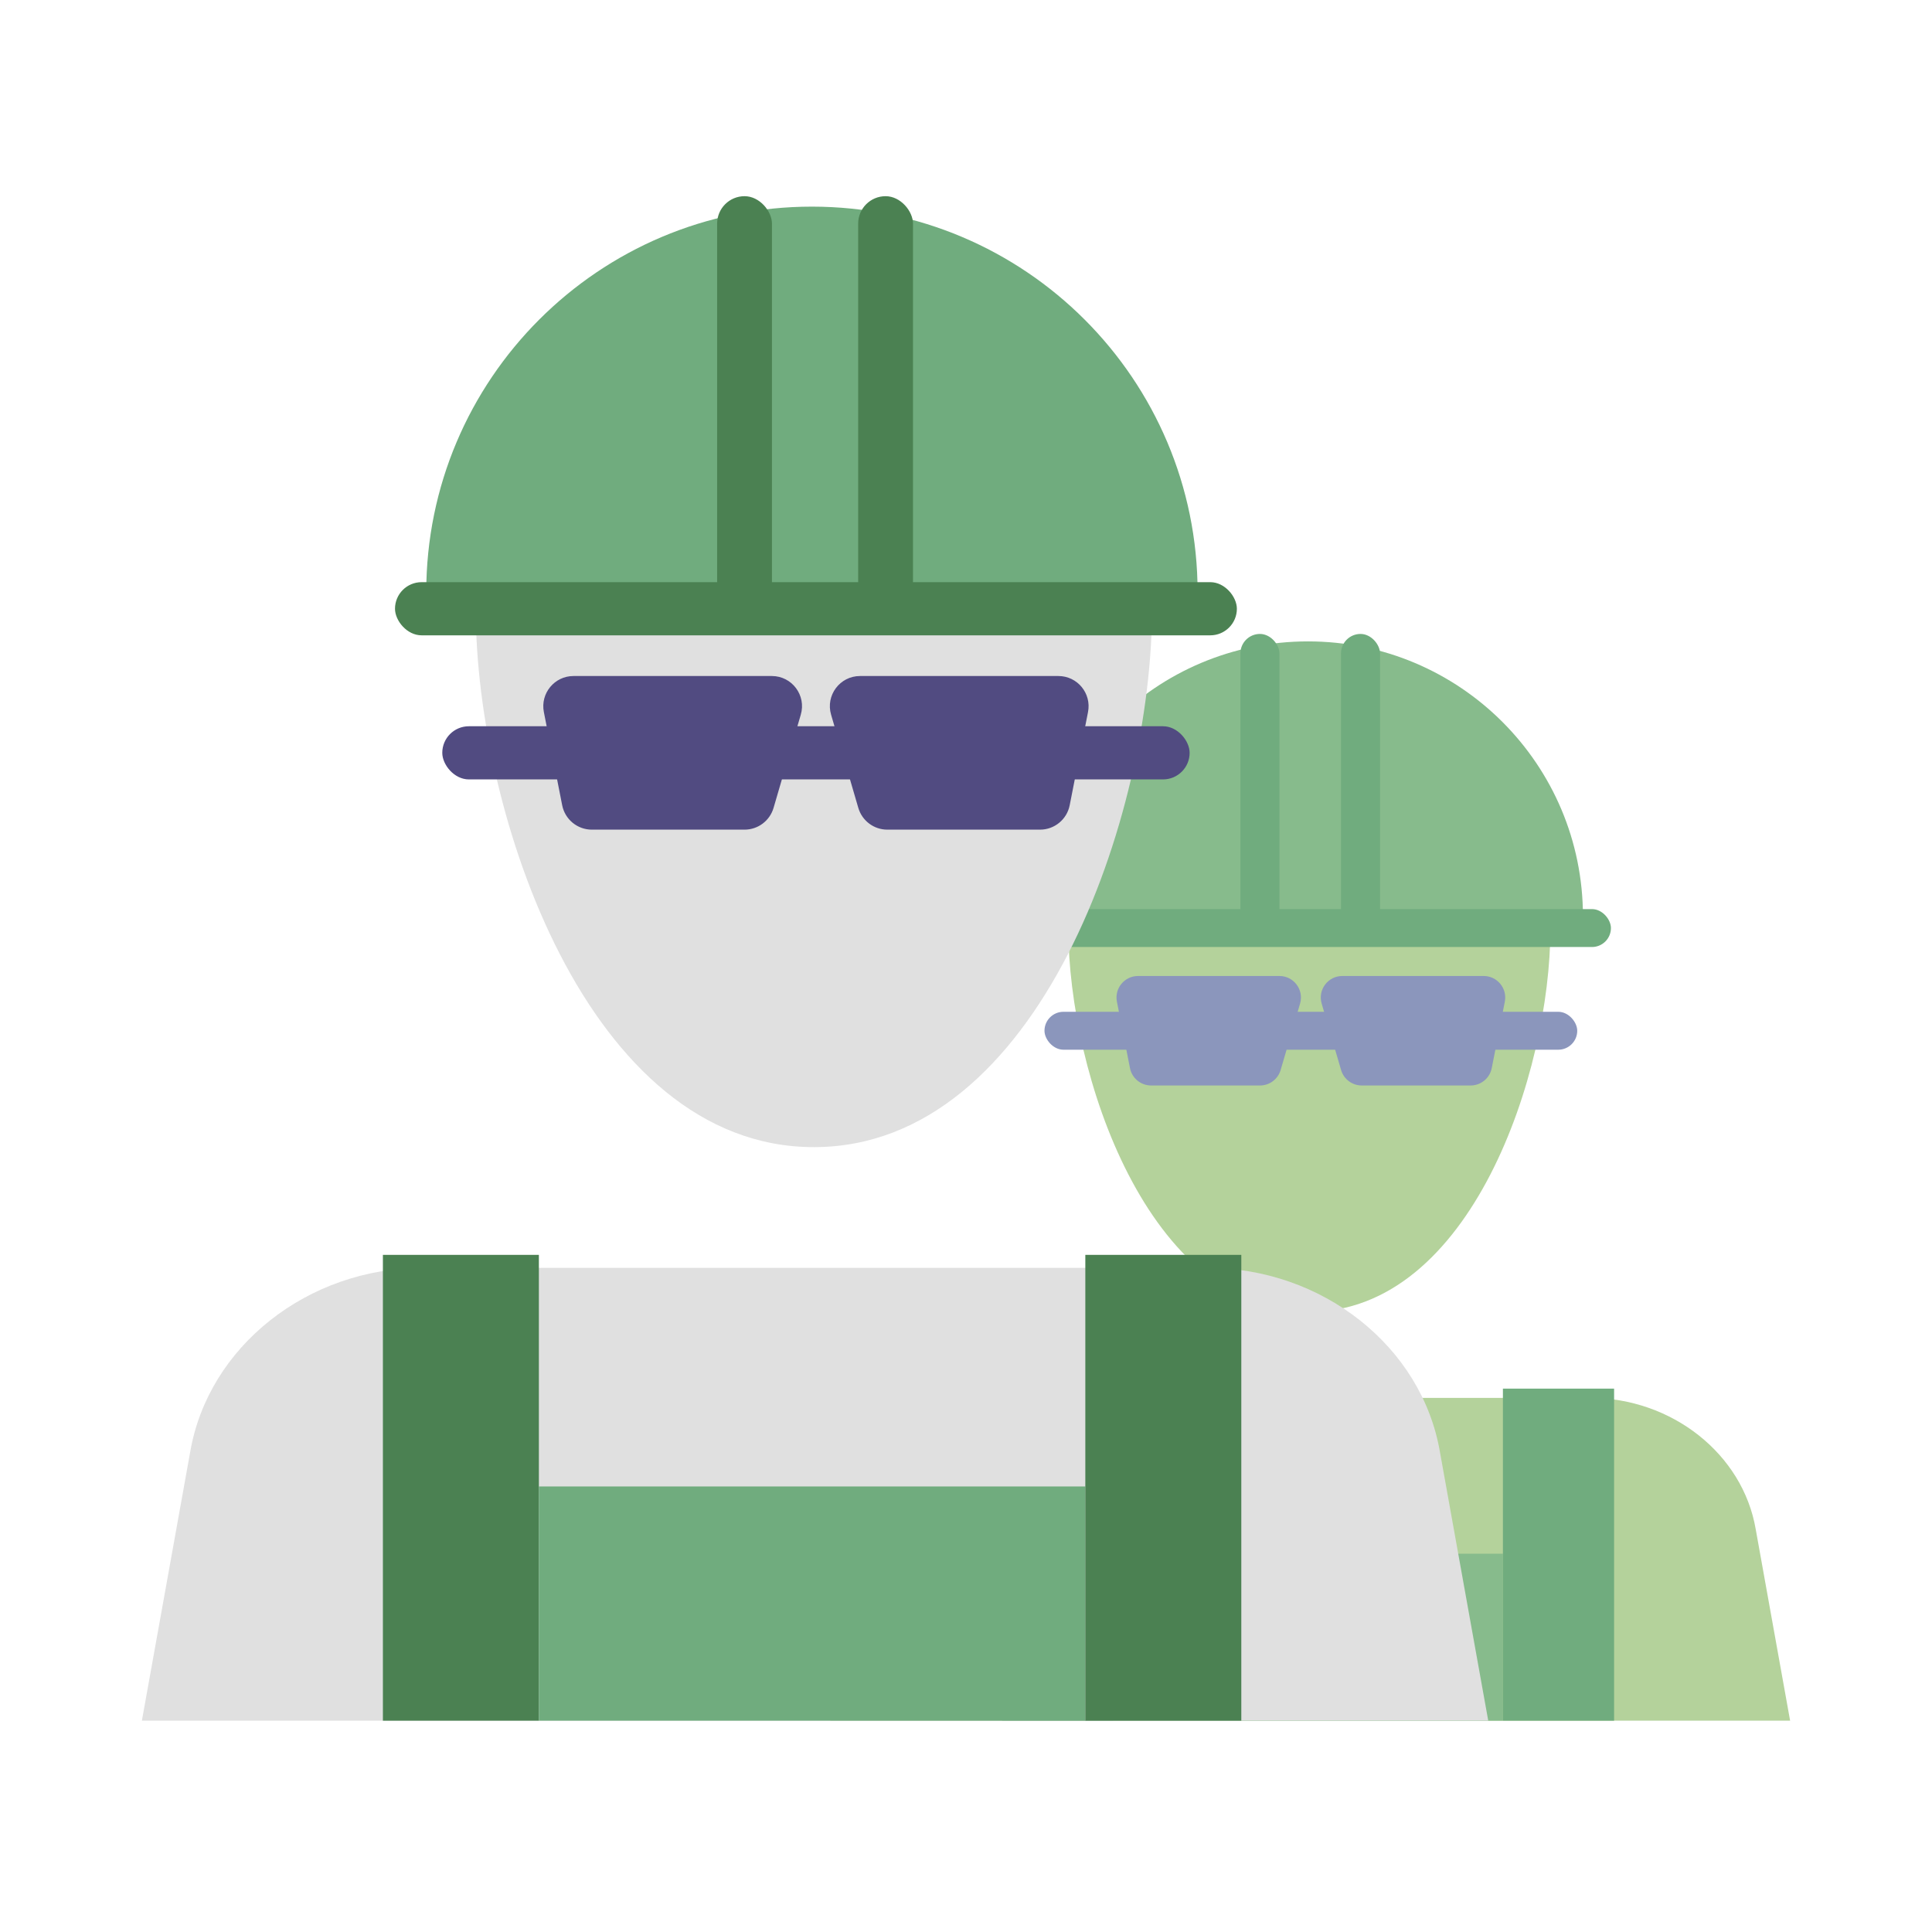 <svg width="64" height="64" viewBox="0 0 64 64" fill="none" xmlns="http://www.w3.org/2000/svg">
<path d="M52.67 46.307H34.136C31.427 46.307 29.075 48.161 28.647 50.656L27.507 57H59.3L58.16 50.656C57.732 48.161 55.379 46.307 52.67 46.307Z" fill="#B4D29B"/>
<path d="M51.359 30.767C51.359 35.543 48.722 43.456 43.375 43.456C38.029 43.456 35.391 35.543 35.391 30.767C35.391 25.991 38.599 22.783 43.375 22.783C48.151 22.783 51.359 25.991 51.359 30.767Z" fill="#B4D29B"/>
<path d="M52.437 30.354C52.437 30.354 48.359 30.354 43.329 30.354C38.299 30.354 34.222 30.354 34.222 30.354C34.222 25.324 38.299 21.247 43.329 21.247C48.359 21.247 52.437 25.324 52.437 30.354Z" fill="#87BB8C"/>
<path d="M36.999 33.181C36.913 32.741 37.25 32.331 37.699 32.331H42.382C42.858 32.331 43.2 32.788 43.067 33.244L42.423 35.445C42.334 35.749 42.056 35.958 41.739 35.958H38.132C37.791 35.958 37.498 35.717 37.432 35.383L36.999 33.181Z" fill="#8B96BC"/>
<path d="M49.849 33.181C49.935 32.741 49.598 32.331 49.149 32.331H44.466C43.99 32.331 43.648 32.788 43.782 33.244L44.425 35.445C44.514 35.749 44.793 35.958 45.109 35.958H48.717C49.057 35.958 49.35 35.717 49.416 35.383L49.849 33.181Z" fill="#8B96BC"/>
<rect x="34.6" y="33.517" width="17.648" height="1.256" rx="0.628" fill="#8B96BC"/>
<rect x="33.484" y="30.115" width="19.88" height="1.256" rx="0.628" fill="#70AC7E"/>
<rect x="41.09" y="21" width="1.294" height="9.742" rx="0.647" fill="#70AC7E"/>
<rect x="44.422" y="21" width="1.294" height="9.742" rx="0.647" fill="#70AC7E"/>
<rect x="33.198" y="46" width="3.683" height="11" fill="#70AC7E"/>
<rect x="36.881" y="51.469" width="12.905" height="5.531" fill="#87BB8C"/>
<rect x="49.786" y="46" width="3.683" height="11" fill="#70AC7E"/>
<path d="M40 42H14C10.2 42 6.9 44.6 6.3 48.1L4.7 57H49.3L47.7 48.1C47.1 44.6 43.8 42 40 42Z" fill="#E0E0E0"/>
<path d="M38.161 20.2C38.161 26.9 34.461 38 26.961 38C19.461 38 15.761 26.9 15.761 20.2C15.761 13.5 20.261 9 26.961 9C33.661 9 38.161 13.5 38.161 20.2Z" fill="#E0E0E0"/>
<path d="M39.672 19.621C39.672 19.621 33.952 19.621 26.896 19.621C19.84 19.621 14.12 19.621 14.12 19.621C14.12 12.565 19.84 6.845 26.896 6.845C33.952 6.845 39.672 12.565 39.672 19.621Z" fill="#70AC7E"/>
<path d="M18.016 23.587C17.895 22.969 18.368 22.394 18.998 22.394H25.568C26.235 22.394 26.715 23.035 26.527 23.675L25.625 26.763C25.5 27.189 25.109 27.483 24.665 27.483H19.605C19.127 27.483 18.715 27.144 18.623 26.675L18.016 23.587Z" fill="#514B81"/>
<path d="M36.042 23.587C36.163 22.969 35.69 22.394 35.06 22.394H28.49C27.823 22.394 27.343 23.035 27.531 23.675L28.433 26.763C28.558 27.189 28.949 27.483 29.393 27.483H34.453C34.931 27.483 35.343 27.144 35.435 26.675L36.042 23.587Z" fill="#514B81"/>
<rect x="14.651" y="24.058" width="24.757" height="1.761" rx="0.881" fill="#514B81"/>
<rect x="13.085" y="19.285" width="27.888" height="1.761" rx="0.881" fill="#4B8152"/>
<rect x="23.756" y="6.499" width="1.816" height="13.667" rx="0.908" fill="#4B8152"/>
<rect x="28.428" y="6.499" width="1.816" height="13.667" rx="0.908" fill="#4B8152"/>
<rect x="12.684" y="41.569" width="5.167" height="15.431" fill="#4B8152"/>
<rect x="17.851" y="49.241" width="18.103" height="7.759" fill="#70AC7E"/>
<rect x="35.953" y="41.569" width="5.167" height="15.431" fill="#4B8152"/>
</svg>
